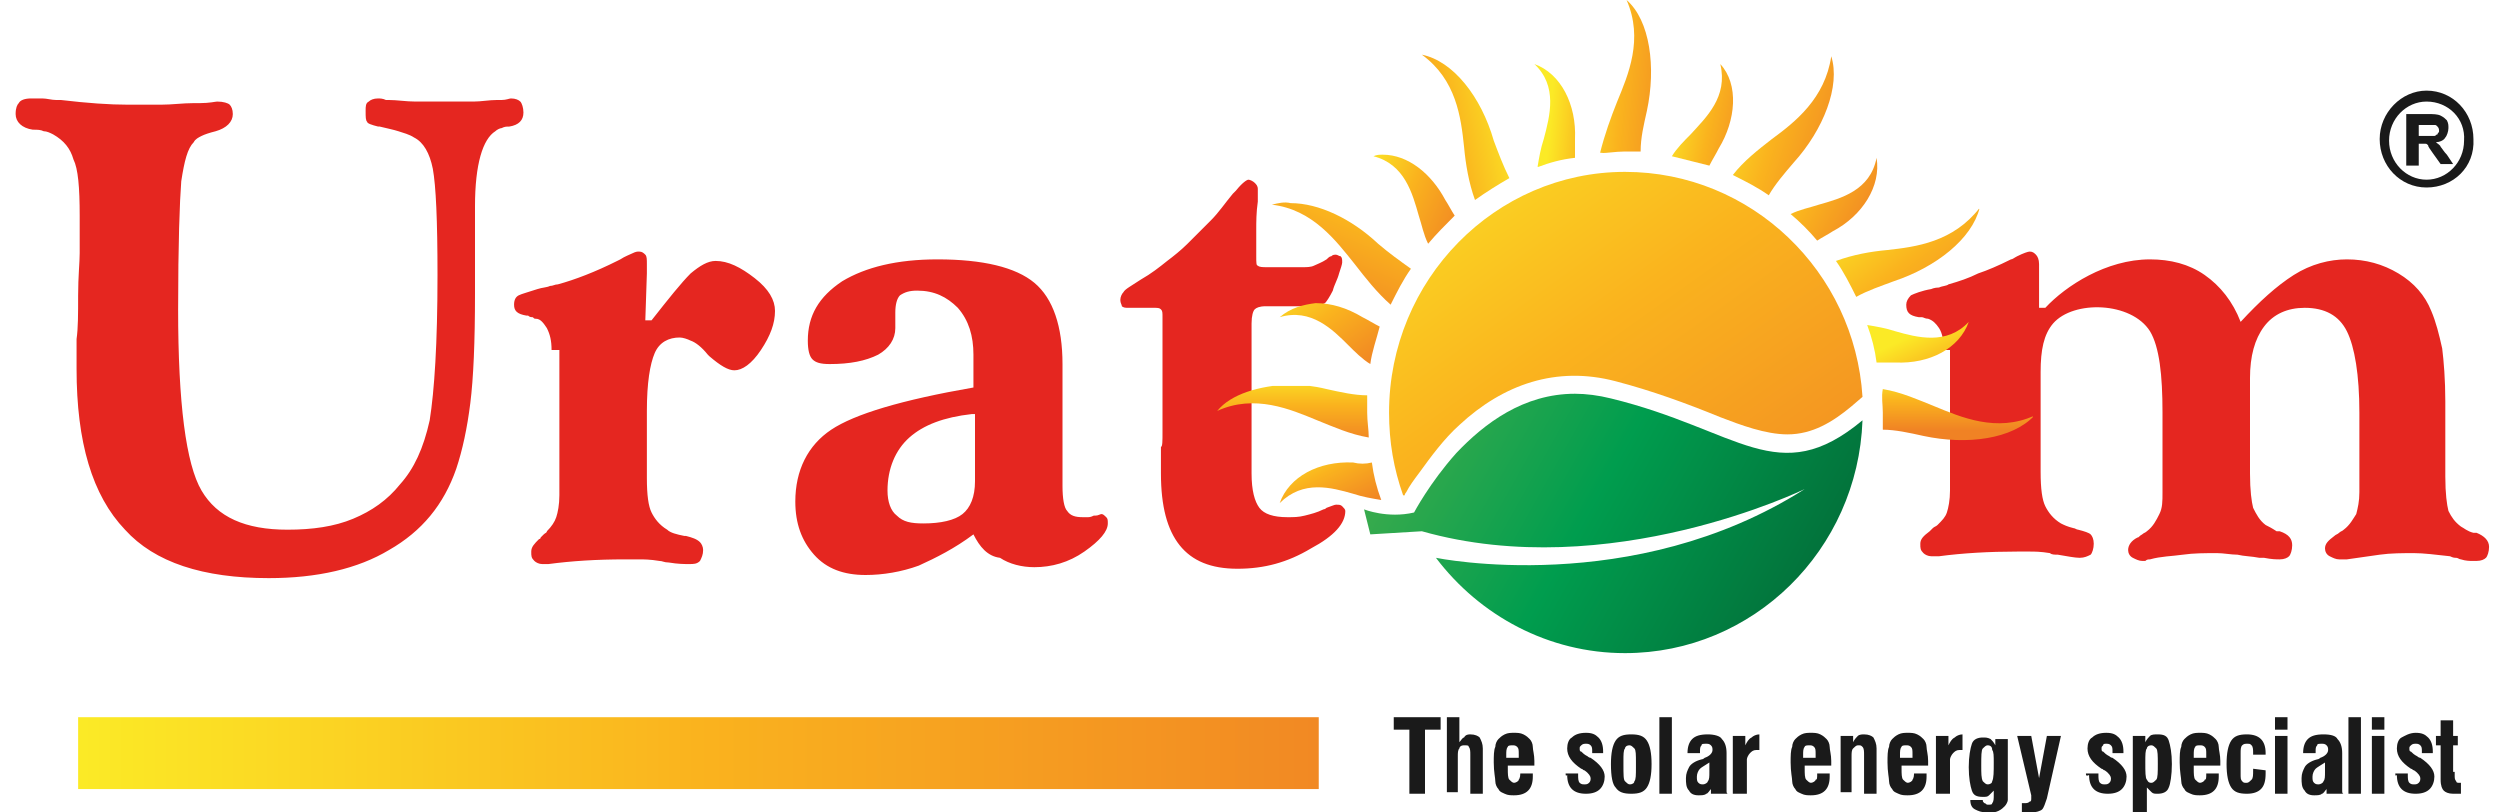<?xml version="1.0" encoding="UTF-8"?>
<!-- Generator: Adobe Illustrator 19.2.1, SVG Export Plug-In . SVG Version: 6.00 Build 0)  -->
<svg xmlns="http://www.w3.org/2000/svg" xmlns:xlink="http://www.w3.org/1999/xlink" version="1.1" id="Layer_1" x="0px" y="0px" width="160px" height="52px" viewBox="0 0 160 52" style="enable-background:new 0 0 160 52;" xml:space="preserve">
<style type="text/css">
	.st0{fill:#E52620;}
	.st1{clip-path:url(#SVGID_1_);fill:url(#SVGID_2_);}
	.st2{clip-path:url(#SVGID_3_);fill:url(#SVGID_4_);}
	.st3{clip-path:url(#SVGID_5_);fill:url(#SVGID_6_);}
	.st4{clip-path:url(#SVGID_7_);fill:url(#SVGID_8_);}
	.st5{clip-path:url(#SVGID_9_);fill:url(#SVGID_10_);}
	.st6{clip-path:url(#SVGID_11_);fill:url(#SVGID_12_);}
	.st7{clip-path:url(#SVGID_13_);fill:url(#SVGID_14_);}
	.st8{clip-path:url(#SVGID_15_);fill:url(#SVGID_16_);}
	.st9{clip-path:url(#SVGID_17_);fill:url(#SVGID_18_);}
	.st10{clip-path:url(#SVGID_19_);fill:url(#SVGID_20_);}
	.st11{fill:#1A1A1A;}
	.st12{fill-rule:evenodd;clip-rule:evenodd;fill:#1A1A1A;}
	.st13{clip-path:url(#SVGID_21_);fill:url(#SVGID_22_);}
	.st14{clip-path:url(#SVGID_23_);fill:url(#SVGID_24_);}
	.st15{clip-path:url(#SVGID_25_);fill:url(#SVGID_26_);}
	.st16{clip-path:url(#SVGID_27_);fill:url(#SVGID_28_);}
	.st17{clip-path:url(#SVGID_29_);fill:url(#SVGID_30_);}
	.st18{clip-path:url(#SVGID_31_);fill:url(#SVGID_32_);}
	.st19{clip-path:url(#SVGID_33_);fill:url(#SVGID_34_);}
</style>
<g>
	<path class="st0" d="M124.4,22.4c0-0.6-0.1-1.1-0.3-1.4c-0.2-0.3-0.4-0.5-0.7-0.6c-0.2,0-0.3-0.1-0.4-0.1c-0.1,0-0.2,0-0.2,0h0   c-0.6-0.1-0.8-0.3-0.8-0.8c0-0.2,0.1-0.4,0.3-0.6c0.2-0.1,0.7-0.3,1.3-0.4c0,0,0.2-0.1,0.5-0.1c0.2-0.1,0.5-0.1,0.6-0.2   c0.7-0.2,1.3-0.4,1.9-0.7c0.6-0.2,1.3-0.5,2.1-0.9c0.1,0,0.2-0.1,0.4-0.2c0.4-0.2,0.7-0.3,0.8-0.3c0.2,0,0.3,0.1,0.4,0.2   c0.1,0.1,0.2,0.3,0.2,0.6c0,0.1,0,0.1,0,0.2s0,0.1,0,0.1c0,0,0,0.1,0,0.1c0,0,0,0.1,0,0.2l0,2.2h0.4c1.3-1.4,3.9-3.1,6.7-3.1   c1.3,0,2.5,0.3,3.5,1c1,0.7,1.8,1.7,2.3,3c1.2-1.3,2.3-2.3,3.4-3c1.1-0.7,2.3-1,3.4-1c1.2,0,2.3,0.3,3.3,0.9c1,0.6,1.7,1.4,2.1,2.4   c0.3,0.7,0.5,1.5,0.7,2.4c0.1,0.8,0.2,2,0.2,3.4v1.6v3.2c0,1.1,0.1,1.8,0.2,2.2c0.2,0.4,0.4,0.7,0.8,1c0.2,0.1,0.4,0.3,0.8,0.4   c0,0,0.1,0,0.1,0c0,0,0.1,0,0.1,0c0.5,0.2,0.8,0.5,0.8,0.9c0,0.3-0.1,0.6-0.2,0.7c-0.1,0.1-0.3,0.2-0.6,0.2h-0.3   c-0.1,0-0.4,0-0.7-0.1c-0.1,0-0.2-0.1-0.3-0.1c-0.1,0-0.2,0-0.4-0.1c-0.9-0.1-1.7-0.2-2.3-0.2c-0.7,0-1.5,0-2.2,0.1   c-0.7,0.1-1.4,0.2-2.1,0.3c-0.1,0-0.2,0-0.3,0c-0.1,0-0.2,0-0.2,0c-0.2,0-0.4-0.1-0.6-0.2c-0.2-0.1-0.3-0.3-0.3-0.5   c0-0.3,0.2-0.5,0.6-0.8c0.1-0.1,0.2-0.1,0.3-0.2c0.1-0.1,0.2-0.1,0.3-0.2c0.4-0.3,0.6-0.7,0.8-1c0.1-0.4,0.2-0.8,0.2-1.4v-5.1   c0-2.4-0.3-4.2-0.8-5.2c-0.5-1-1.4-1.5-2.7-1.5c-1.1,0-2,0.4-2.6,1.2c-0.6,0.8-0.9,1.9-0.9,3.3v6.1c0,1.1,0.1,1.8,0.2,2.2   c0.2,0.4,0.4,0.8,0.8,1.1c0.2,0.1,0.4,0.2,0.7,0.4c0,0,0.1,0,0.1,0c0,0,0.1,0,0.1,0c0.6,0.2,0.8,0.5,0.8,0.9c0,0.3-0.1,0.6-0.2,0.7   c-0.1,0.1-0.3,0.2-0.6,0.2c-0.2,0-0.5,0-1-0.1c-0.1,0-0.2,0-0.3,0c-0.5-0.1-1-0.1-1.4-0.2c-0.4,0-0.9-0.1-1.3-0.1   c-0.8,0-1.5,0-2.2,0.1c-0.7,0.1-1.4,0.1-2.1,0.3c-0.1,0-0.2,0-0.3,0.1c-0.1,0-0.2,0-0.2,0c-0.2,0-0.4-0.1-0.6-0.2   c-0.2-0.1-0.3-0.3-0.3-0.5c0-0.3,0.2-0.6,0.6-0.8l0,0c0.1,0,0.1-0.1,0.3-0.2c0.1-0.1,0.2-0.1,0.3-0.2c0.4-0.3,0.6-0.7,0.8-1.1   c0.2-0.4,0.2-0.8,0.2-1.4v-5.1c0-2.4-0.2-4.2-0.8-5.2c-1.2-1.9-4.9-2-6.2-0.5c-0.6,0.7-0.8,1.7-0.8,3.1v6.4c0,1.1,0.1,1.8,0.3,2.2   c0.2,0.4,0.5,0.8,1,1.1c0.2,0.1,0.4,0.2,0.8,0.3c0.1,0,0.2,0.1,0.3,0.1c0.4,0.1,0.7,0.2,0.8,0.3c0.1,0.1,0.2,0.3,0.2,0.6   c0,0.3-0.1,0.6-0.2,0.7c-0.2,0.1-0.4,0.2-0.7,0.2c-0.3,0-0.8-0.1-1.4-0.2c-0.2,0-0.4,0-0.5-0.1c-0.6-0.1-1-0.1-1.3-0.1   c-0.3,0-0.6,0-0.8,0c-1.8,0-3.5,0.1-5,0.3c-0.1,0-0.1,0-0.1,0c-0.1,0-0.1,0-0.2,0c-0.1,0-0.1,0-0.2,0c-0.2,0-0.4-0.1-0.5-0.2   c-0.2-0.2-0.2-0.3-0.2-0.6c0-0.3,0.2-0.5,0.6-0.8l0,0c0,0,0.1-0.1,0.2-0.2c0.1-0.1,0.2-0.1,0.3-0.2c0.3-0.3,0.5-0.5,0.6-0.8   c0.1-0.3,0.2-0.8,0.2-1.4V22.4z M74.4,27.7v-7.4c0-0.3,0-0.4-0.1-0.5c-0.1-0.1-0.2-0.1-0.5-0.1h-1.7c-0.2,0-0.3-0.1-0.3-0.1   c0-0.1-0.1-0.2-0.1-0.4c0-0.2,0.1-0.4,0.2-0.5c0.1-0.2,0.5-0.4,1.1-0.8c0.7-0.4,1.2-0.8,1.7-1.2c0.4-0.3,0.9-0.7,1.3-1.1   c0.5-0.5,1-1,1.5-1.5c0.5-0.5,0.9-1.1,1.4-1.7c0,0,0.1-0.1,0.2-0.2c0.4-0.5,0.7-0.7,0.8-0.7c0.1,0,0.3,0.1,0.4,0.2   c0.1,0.1,0.2,0.2,0.2,0.4c0,0.1,0,0.2,0,0.3c0,0.1,0,0.2,0,0.2c0,0,0,0.1,0,0.3c-0.1,0.7-0.1,1.3-0.1,1.8v1.7c0,0.4,0,0.6,0.1,0.6   c0.1,0.1,0.3,0.1,0.6,0.1h2.3c0.2,0,0.5,0,0.7-0.1c0.2-0.1,0.5-0.2,0.8-0.4c0.1-0.1,0.2-0.2,0.3-0.2c0.1-0.1,0.2-0.1,0.3-0.1   c0.1,0,0.2,0.1,0.3,0.1c0.1,0.1,0.1,0.2,0.1,0.4c0,0.1-0.1,0.4-0.2,0.7c-0.1,0.4-0.3,0.7-0.4,1.1c-0.2,0.4-0.4,0.7-0.5,0.8   c-0.2,0.1-0.5,0.2-0.9,0.2H81c-0.4,0-0.6,0.1-0.7,0.2c-0.1,0.1-0.2,0.4-0.2,0.9v9.6c0,1.1,0.2,1.8,0.5,2.2c0.3,0.4,0.9,0.6,1.8,0.6   c0.4,0,0.7,0,1.1-0.1c0.4-0.1,0.8-0.2,1.2-0.4c0,0,0.1,0,0.2-0.1c0.3-0.1,0.5-0.2,0.6-0.2c0.2,0,0.3,0,0.4,0.1   c0.1,0.1,0.2,0.2,0.2,0.3c0,0.8-0.7,1.6-2.2,2.4c-1.5,0.9-3,1.3-4.7,1.3c-1.7,0-2.9-0.5-3.7-1.5c-0.8-1-1.2-2.5-1.2-4.6v-1.1   c0-0.2,0-0.4,0-0.6C74.4,28.6,74.4,28.2,74.4,27.7 M62.3,34.2c-1.2,0.9-2.4,1.5-3.5,2c-1.1,0.4-2.3,0.6-3.4,0.6   c-1.4,0-2.5-0.4-3.3-1.3c-0.8-0.9-1.2-2-1.2-3.4c0-2,0.8-3.6,2.3-4.6c1.5-1,4.5-1.9,9.1-2.7v-2.1c0-1.2-0.3-2.2-1-3   c-0.7-0.7-1.5-1.1-2.6-1.1c-0.5,0-0.8,0.1-1.1,0.3c-0.2,0.2-0.3,0.6-0.3,1.1c0,0.2,0,0.4,0,0.4c0,0.1,0,0.1,0,0.2v0.4   c0,0.7-0.4,1.3-1.1,1.7c-0.8,0.4-1.8,0.6-3.1,0.6c-0.6,0-0.9-0.1-1.1-0.3c-0.2-0.2-0.3-0.6-0.3-1.2c0-1.6,0.7-2.8,2.2-3.8   c1.5-0.9,3.5-1.4,6.1-1.4c2.9,0,5,0.5,6.2,1.5c1.2,1,1.8,2.8,1.8,5.2v7.8c0,0.8,0.1,1.4,0.3,1.6c0.2,0.3,0.5,0.4,1,0.4   c0.1,0,0.2,0,0.3,0c0.1,0,0.2,0,0.4-0.1c0,0,0.1,0,0.1,0c0.2,0,0.3-0.1,0.4-0.1c0.1,0,0.2,0.1,0.3,0.2c0.1,0.1,0.1,0.2,0.1,0.4   c0,0.5-0.5,1.1-1.5,1.8c-1,0.7-2.1,1-3.2,1c-0.8,0-1.6-0.2-2.2-0.6C63.2,35.6,62.7,35,62.3,34.2 M62.2,26.5c-1.8,0.2-3.1,0.7-4,1.5   c-0.9,0.8-1.4,2-1.4,3.4c0,0.7,0.2,1.3,0.6,1.6c0.4,0.4,0.9,0.5,1.7,0.5c1.1,0,2-0.2,2.5-0.6c0.5-0.4,0.8-1.1,0.8-2.1V26.5z    M35.3,22.4c0-0.6-0.1-1-0.3-1.4c-0.2-0.3-0.4-0.6-0.7-0.6c-0.1,0-0.1,0-0.2-0.1c-0.1,0-0.2,0-0.3-0.1c0,0,0,0-0.1,0   c-0.6-0.1-0.8-0.3-0.8-0.7c0-0.3,0.1-0.5,0.3-0.6c0.2-0.1,0.6-0.2,1.2-0.4c0.3-0.1,0.6-0.1,0.8-0.2c0.2,0,0.3-0.1,0.5-0.1   c1.1-0.3,2.4-0.8,3.8-1.5l0.2-0.1c0.3-0.2,0.6-0.3,0.8-0.4c0.2-0.1,0.3-0.1,0.4-0.1c0.2,0,0.3,0.1,0.4,0.2c0.1,0.1,0.1,0.3,0.1,0.6   c0,0.1,0,0.1,0,0.2c0,0.1,0,0.1,0,0.1c0,0,0,0.1,0,0.1c0,0,0,0.1,0,0.2l-0.1,3h0.4c1.1-1.4,1.9-2.4,2.5-3c0.6-0.5,1.1-0.8,1.6-0.8   c0.8,0,1.6,0.4,2.5,1.1c0.9,0.7,1.3,1.4,1.3,2.1c0,0.8-0.3,1.6-0.9,2.5c-0.6,0.9-1.2,1.3-1.7,1.3c-0.4,0-0.9-0.3-1.6-0.9   c0,0-0.1-0.1-0.1-0.1c-0.4-0.5-0.8-0.8-1.1-0.9c-0.2-0.1-0.5-0.2-0.7-0.2c-0.7,0-1.3,0.3-1.6,1c-0.3,0.7-0.5,1.9-0.5,3.7v4.3   c0,1.1,0.1,1.8,0.3,2.2c0.2,0.4,0.5,0.8,1,1.1c0.2,0.2,0.6,0.3,1.1,0.4c0,0,0,0,0.1,0c0.4,0.1,0.7,0.2,0.9,0.4   c0.1,0.1,0.2,0.3,0.2,0.5c0,0.3-0.1,0.5-0.2,0.7c-0.2,0.2-0.4,0.2-0.7,0.2c-0.3,0-0.7,0-1.3-0.1c-0.3,0-0.4-0.1-0.6-0.1   c-0.6-0.1-1-0.1-1.3-0.1c-0.3,0-0.6,0-0.9,0c-1.8,0-3.4,0.1-4.9,0.3c-0.1,0-0.1,0-0.1,0c-0.1,0-0.1,0-0.2,0c-0.1,0-0.1,0-0.1,0   c-0.2,0-0.4-0.1-0.5-0.2c-0.2-0.2-0.2-0.3-0.2-0.6c0-0.3,0.2-0.5,0.5-0.8c0,0,0.1,0,0.1-0.1c0,0,0.1-0.1,0.2-0.2   c0.1-0.1,0.2-0.1,0.2-0.2c0.3-0.3,0.5-0.6,0.6-0.9c0.1-0.3,0.2-0.8,0.2-1.4V22.4z M4.9,23.6c0-0.6,0-1.2,0-1.9C5,21,5,20.1,5,18.9   c0-1.2,0.1-2.1,0.1-2.7c0-0.6,0-1.1,0-1.6v-0.8c0-1.8-0.1-3-0.4-3.6C4.5,9.5,4.1,9,3.4,8.6C3.2,8.5,3,8.4,2.8,8.4   C2.6,8.3,2.4,8.3,2.1,8.3c0,0,0,0,0,0c-0.7-0.1-1.1-0.5-1.1-1c0-0.4,0.1-0.6,0.2-0.7C1.3,6.4,1.6,6.3,2,6.3c0.2,0,0.4,0,0.7,0   c0.3,0,0.6,0.1,0.9,0.1c0.1,0,0.2,0,0.3,0C5.6,6.6,7,6.7,8.2,6.7c0.7,0,1.4,0,2.1,0c0.7,0,1.4-0.1,2.1-0.1c0.1,0,0.2,0,0.4,0   c0.6,0,1-0.1,1.1-0.1c0.4,0,0.7,0.1,0.8,0.2c0.1,0.1,0.2,0.3,0.2,0.6c0,0.5-0.4,0.9-1.1,1.1l0,0c-0.4,0.1-0.7,0.2-0.9,0.3   c-0.2,0.1-0.4,0.2-0.5,0.4c-0.4,0.4-0.6,1.2-0.8,2.5c-0.1,1.3-0.2,4-0.2,8.2c0,6,0.5,9.9,1.5,11.6c1,1.7,2.8,2.5,5.5,2.5   c1.6,0,3-0.2,4.2-0.7c1.2-0.5,2.2-1.2,3-2.2c0.9-1,1.5-2.3,1.9-4.1C27.8,25,28,22,28,17.6c0-3.5-0.1-5.7-0.3-6.8   c-0.2-1-0.6-1.7-1.2-2c-0.3-0.2-0.7-0.3-1-0.4c-0.3-0.1-0.8-0.2-1.2-0.3c-0.1,0-0.1,0-0.1,0c0,0,0,0,0,0c-0.4-0.1-0.7-0.2-0.7-0.3   c-0.1-0.1-0.1-0.3-0.1-0.7c0-0.3,0-0.5,0.2-0.6c0.1-0.1,0.3-0.2,0.6-0.2c0.1,0,0.3,0,0.5,0.1c0.1,0,0.2,0,0.2,0   c0.5,0,1.1,0.1,1.7,0.1c0.7,0,1.3,0,2.1,0c0.5,0,1.1,0,1.6,0c0.5,0,1-0.1,1.5-0.1c0.1,0,0.2,0,0.3,0c0.3,0,0.5-0.1,0.6-0.1   c0.3,0,0.5,0.1,0.6,0.2c0.1,0.1,0.2,0.4,0.2,0.7c0,0.5-0.3,0.8-0.9,0.9l0,0c-0.2,0-0.3,0-0.5,0.1c-0.1,0-0.3,0.1-0.4,0.2   c-0.8,0.5-1.3,2.1-1.3,4.8v0.1V14v2.6v2.2c0,3.1-0.1,5.4-0.3,7c-0.2,1.6-0.5,3-0.9,4.2c-0.8,2.3-2.2,4-4.3,5.2   c-2,1.2-4.6,1.8-7.7,1.8c-4.2,0-7.3-1-9.2-3.1C5.9,31.7,4.9,28.3,4.9,23.6"></path>
	<g>
		<defs>
			<path id="SVGID_52_" d="M88.9,26.4c0,1.9,0.3,3.6,0.9,5.3c0,0,0.1,0,0.1,0c0-0.1,0.1-0.2,0.1-0.2c0.2-0.4,0.5-0.8,0.8-1.2     c0.8-1.1,1.6-2.2,2.6-3.1c2.8-2.6,6.2-3.8,10-2.8c2.3,0.6,4.5,1.4,6.7,2.3c1.3,0.5,2.9,1.1,4.3,1.1c1.6,0,2.9-0.8,4.1-1.8     l0.7-0.6c-0.5-8-7.1-14.4-15.2-14.4C95.7,11,88.9,17.9,88.9,26.4"></path>
		</defs>
		<clipPath id="SVGID_1_">
			<use xlink:href="#SVGID_52_" style="overflow:visible;"></use>
		</clipPath>
		
			<linearGradient id="SVGID_2_" gradientUnits="userSpaceOnUse" x1="-964.77" y1="4016.602" x2="-963.73" y2="4016.602" gradientTransform="matrix(-24.837 -34.674 -34.674 24.837 115426.633 -133172.641)">
			<stop offset="0" style="stop-color:#F08224"></stop>
			<stop offset="0.54" style="stop-color:#FAB31E"></stop>
			<stop offset="1" style="stop-color:#FBEA26"></stop>
		</linearGradient>
		<polygon class="st1" points="99.1,46.1 79.1,18.1 108.9,-3.3 129,24.7   "></polygon>
	</g>
	<g>
		<defs>
			<path id="SVGID_55_" d="M98.8,8.9c-0.2,0.6-0.3,1.2-0.4,1.8c0.8-0.3,1.5-0.5,2.4-0.6c0-0.4,0-0.8,0-1.2c0.1-2.2-0.9-4.2-2.6-4.8     C99.7,5.5,99.2,7.4,98.8,8.9"></path>
		</defs>
		<clipPath id="SVGID_3_">
			<use xlink:href="#SVGID_55_" style="overflow:visible;"></use>
		</clipPath>
		
			<linearGradient id="SVGID_4_" gradientUnits="userSpaceOnUse" x1="-1107.596" y1="4728.896" x2="-1106.556" y2="4728.896" gradientTransform="matrix(-5.075 -0.448 -0.448 5.075 -3398.206 -24486.869)">
			<stop offset="0" style="stop-color:#F08224"></stop>
			<stop offset="0.54" style="stop-color:#FAB31E"></stop>
			<stop offset="1" style="stop-color:#FBEA26"></stop>
		</linearGradient>
		<polygon class="st2" points="100.8,10.9 97.6,10.6 98.2,3.8 101.4,4.1   "></polygon>
	</g>
	<g>
		<defs>
			<path id="SVGID_58_" d="M108.2,8.6c-0.4,0.4-0.9,0.9-1.2,1.4c0.8,0.2,1.6,0.4,2.4,0.6c0.2-0.4,0.4-0.7,0.6-1.1     c1.1-1.8,1.3-4.1,0.1-5.4C110.6,6.2,109.2,7.5,108.2,8.6"></path>
		</defs>
		<clipPath id="SVGID_5_">
			<use xlink:href="#SVGID_58_" style="overflow:visible;"></use>
		</clipPath>
		
			<linearGradient id="SVGID_6_" gradientUnits="userSpaceOnUse" x1="-1125.621" y1="4556.197" x2="-1124.581" y2="4556.197" gradientTransform="matrix(-6.242 -1.239 -1.239 6.242 -1268.338 -29824.982)">
			<stop offset="0" style="stop-color:#F08224"></stop>
			<stop offset="0.54" style="stop-color:#FAB31E"></stop>
			<stop offset="1" style="stop-color:#FBEA26"></stop>
		</linearGradient>
		<polygon class="st3" points="111,11.4 105.7,10.4 107.1,3.3 112.4,4.4   "></polygon>
	</g>
	<g>
		<defs>
			<path id="SVGID_61_" d="M103.5,6.5c-0.4,1-0.8,2.1-1.1,3.3c0.5,0,1-0.1,1.5-0.1c0.4,0,0.7,0,1.1,0c0-0.9,0.2-1.7,0.4-2.6     c0.6-2.8,0.2-5.8-1.3-7.1C105.2,2.5,104.2,4.8,103.5,6.5"></path>
		</defs>
		<clipPath id="SVGID_7_">
			<use xlink:href="#SVGID_61_" style="overflow:visible;"></use>
		</clipPath>
		
			<linearGradient id="SVGID_8_" gradientUnits="userSpaceOnUse" x1="-1033.992" y1="4493.148" x2="-1032.952" y2="4493.148" gradientTransform="matrix(-7.41 -0.631 -0.631 7.41 -4718.36 -33944.105)">
			<stop offset="0" style="stop-color:#F08224"></stop>
			<stop offset="0.54" style="stop-color:#FAB31E"></stop>
			<stop offset="1" style="stop-color:#FBEA26"></stop>
		</linearGradient>
		<polygon class="st4" points="106,10.1 101.6,9.7 102.4,-0.3 106.9,0.1   "></polygon>
	</g>
	<g>
		<defs>
			<path id="SVGID_64_" d="M120.5,26.4c0,0.4,0,0.7,0,1.1c0.8,0,1.7,0.2,2.6,0.4c2.8,0.6,5.7,0.2,7.1-1.3c-2.4,1.1-4.7,0.1-6.4-0.6     c-1-0.4-2.1-0.9-3.3-1.1C120.4,25.4,120.5,25.9,120.5,26.4"></path>
		</defs>
		<clipPath id="SVGID_9_">
			<use xlink:href="#SVGID_64_" style="overflow:visible;"></use>
		</clipPath>
		
			<linearGradient id="SVGID_10_" gradientUnits="userSpaceOnUse" x1="-2029.525" y1="3736.262" x2="-2028.486" y2="3736.262" gradientTransform="matrix(0 -3.397 -3.397 0 12819.209 -6866.803)">
			<stop offset="0" style="stop-color:#F08224"></stop>
			<stop offset="0.54" style="stop-color:#FAB31E"></stop>
			<stop offset="1" style="stop-color:#FBEA26"></stop>
		</linearGradient>
		<rect x="120.4" y="24.9" class="st5" width="9.7" height="3.7"></rect>
	</g>
	<g>
		<defs>
			<path id="SVGID_67_" d="M121.3,21.2c-0.6-0.2-1.2-0.3-1.8-0.4c0.3,0.8,0.5,1.6,0.6,2.4c0.4,0,0.8,0,1.2,0     c2.2,0.1,4.1-0.9,4.7-2.6C124.6,22.1,122.7,21.6,121.3,21.2"></path>
		</defs>
		<clipPath id="SVGID_11_">
			<use xlink:href="#SVGID_67_" style="overflow:visible;"></use>
		</clipPath>
		
			<linearGradient id="SVGID_12_" gradientUnits="userSpaceOnUse" x1="-1587.644" y1="4154.711" x2="-1586.604" y2="4154.711" gradientTransform="matrix(-2.385 -4.925 -4.925 2.385 16799.383 -17701.078)">
			<stop offset="0" style="stop-color:#F08224"></stop>
			<stop offset="0.54" style="stop-color:#FAB31E"></stop>
			<stop offset="1" style="stop-color:#FBEA26"></stop>
		</linearGradient>
		<polygon class="st6" points="120.8,25.8 118.4,21.1 124.8,18 127.1,22.8   "></polygon>
	</g>
	<g>
		<defs>
			<path id="SVGID_70_" d="M120.8,16c-1.1,0.1-2.2,0.3-3.3,0.7c0.5,0.7,0.9,1.5,1.3,2.3c0.7-0.4,1.6-0.7,2.4-1     c2.7-0.9,5-2.7,5.5-4.7C125,15.5,122.6,15.8,120.8,16"></path>
		</defs>
		<clipPath id="SVGID_13_">
			<use xlink:href="#SVGID_70_" style="overflow:visible;"></use>
		</clipPath>
		
			<linearGradient id="SVGID_14_" gradientUnits="userSpaceOnUse" x1="-1204.213" y1="4135.599" x2="-1203.173" y2="4135.599" gradientTransform="matrix(-6.756 -8.766 -8.766 6.756 28244.394 -38475.848)">
			<stop offset="0" style="stop-color:#F08224"></stop>
			<stop offset="0.54" style="stop-color:#FAB31E"></stop>
			<stop offset="1" style="stop-color:#FBEA26"></stop>
		</linearGradient>
		<polygon class="st7" points="120.8,23.5 114.7,15.4 123.2,8.9 129.4,16.9   "></polygon>
	</g>
	<g>
		<defs>
			<path id="SVGID_73_" d="M116.4,13.1c-0.6,0.2-1.2,0.3-1.8,0.6c0.6,0.5,1.2,1.1,1.7,1.7c0.3-0.2,0.7-0.4,1-0.6     c1.9-1,3.1-2.9,2.8-4.7C119.7,12.2,117.8,12.7,116.4,13.1"></path>
		</defs>
		<clipPath id="SVGID_15_">
			<use xlink:href="#SVGID_73_" style="overflow:visible;"></use>
		</clipPath>
		
			<linearGradient id="SVGID_16_" gradientUnits="userSpaceOnUse" x1="-1195.134" y1="4346.179" x2="-1194.094" y2="4346.179" gradientTransform="matrix(-7.223 -3.974 -3.974 7.223 8760.382 -36129.527)">
			<stop offset="0" style="stop-color:#F08224"></stop>
			<stop offset="0.54" style="stop-color:#FAB31E"></stop>
			<stop offset="1" style="stop-color:#FBEA26"></stop>
		</linearGradient>
		<polygon class="st8" points="119.2,17.9 112.4,14.2 116,7.7 122.8,11.4   "></polygon>
	</g>
	<g>
		<defs>
			<path id="SVGID_76_" d="M113.4,8.9c-0.9,0.7-1.8,1.4-2.5,2.3c0.8,0.4,1.6,0.8,2.3,1.3c0.4-0.7,1-1.4,1.6-2.1     c1.9-2.1,3-4.9,2.4-6.8C116.8,6.3,114.9,7.8,113.4,8.9"></path>
		</defs>
		<clipPath id="SVGID_17_">
			<use xlink:href="#SVGID_76_" style="overflow:visible;"></use>
		</clipPath>
		
			<linearGradient id="SVGID_18_" gradientUnits="userSpaceOnUse" x1="-1082.175" y1="4351.076" x2="-1081.135" y2="4351.076" gradientTransform="matrix(-9.024 -2.712 -2.712 9.024 2152.7 -42187.41)">
			<stop offset="0" style="stop-color:#F08224"></stop>
			<stop offset="0.54" style="stop-color:#FAB31E"></stop>
			<stop offset="1" style="stop-color:#FBEA26"></stop>
		</linearGradient>
		<polygon class="st9" points="117.1,14.4 108.4,11.8 111.4,1.7 120.2,4.3   "></polygon>
	</g>
	<g>
		<defs>
			<path id="SVGID_79_" d="M93,36.8c0,0,0.1,0.1,0.1,0.1h0L93,36.8z M93.2,29c-1.7,1.9-2.7,3.8-2.7,3.8c-1.7,0.4-3.2-0.2-3.2-0.2     l0.4,1.6L91,34c12,3.4,24.5-2.7,24.5-2.7c-11,7-23.6,4.4-23.6,4.4l0,0c2.8,3.7,7.2,6.1,12.1,6.1c8.2,0,14.9-6.6,15.2-14.9     c0,0,0,0,0,0l0,0c-5.4,4.5-7.9,0.6-16.1-1.4c-0.8-0.2-1.6-0.3-2.3-0.3C97.5,25.2,95,27.1,93.2,29"></path>
		</defs>
		<clipPath id="SVGID_19_">
			<use xlink:href="#SVGID_79_" style="overflow:visible;"></use>
		</clipPath>
		
			<linearGradient id="SVGID_20_" gradientUnits="userSpaceOnUse" x1="-954.853" y1="4065.341" x2="-953.813" y2="4065.341" gradientTransform="matrix(-30.297 -17.081 -17.081 30.297 40629.598 -139434.031)">
			<stop offset="0" style="stop-color:#036033"></stop>
			<stop offset="0.57" style="stop-color:#009D4E"></stop>
			<stop offset="1" style="stop-color:#46AE4D"></stop>
		</linearGradient>
		<polygon class="st10" points="111.5,55.5 80.2,37.8 95,11.6 126.3,29.2   "></polygon>
	</g>
	<path class="st11" d="M157.1,49.4v0.2c0,0.2,0,0.3,0.1,0.4c0,0.1,0.1,0.1,0.2,0.1c0,0,0,0,0.1,0c0,0,0,0,0,0v0.7   c-0.1,0-0.2,0-0.3,0c-0.1,0-0.1,0-0.2,0c-0.3,0-0.5-0.1-0.6-0.2c-0.1-0.1-0.2-0.3-0.2-0.7v-2.2h-0.3v-0.6h0.3v-1h0.8v1h0.3v0.6   h-0.3V49.4z M153.3,49.5h0.8v0.1c0,0.2,0,0.4,0.1,0.5c0.1,0.1,0.2,0.1,0.3,0.1c0.1,0,0.2,0,0.3-0.1c0.1-0.1,0.1-0.2,0.1-0.3   c0-0.1-0.1-0.3-0.4-0.5c-0.1,0-0.1-0.1-0.2-0.1l0,0c-0.6-0.4-0.9-0.8-0.9-1.3c0-0.3,0.1-0.6,0.3-0.7s0.5-0.3,0.9-0.3   c0.4,0,0.6,0.1,0.8,0.3c0.2,0.2,0.3,0.5,0.3,0.9v0.1h-0.7v-0.1c0-0.2,0-0.3-0.1-0.4c-0.1-0.1-0.2-0.1-0.3-0.1c-0.1,0-0.2,0-0.3,0.1   c-0.1,0.1-0.1,0.1-0.1,0.2c0,0.1,0,0.2,0.1,0.2c0.1,0.1,0.2,0.2,0.4,0.3c0,0,0.1,0.1,0.2,0.1c0.6,0.4,0.9,0.8,0.9,1.2   c0,0.3-0.1,0.6-0.3,0.8c-0.2,0.2-0.5,0.3-0.9,0.3c-0.4,0-0.7-0.1-0.9-0.3c-0.2-0.2-0.3-0.5-0.3-0.9   C153.3,49.7,153.3,49.6,153.3,49.5C153.3,49.6,153.3,49.6,153.3,49.5 M151.8,47.1h0.8v3.7h-0.8V47.1z M151.8,45.9h0.8v0.8h-0.8   V45.9z M150.3,45.9h0.8v4.9h-0.8V45.9z M148.9,50.8c0,0,0-0.1,0-0.1c0-0.1,0-0.1,0-0.2c-0.1,0.1-0.2,0.3-0.3,0.3   c-0.1,0.1-0.3,0.1-0.5,0.1c-0.3,0-0.5-0.1-0.6-0.3c-0.2-0.2-0.2-0.5-0.2-0.8c0-0.3,0.1-0.5,0.2-0.7c0.1-0.2,0.4-0.4,0.8-0.5   c0,0,0.1,0,0.2-0.1c0.3-0.1,0.5-0.3,0.5-0.5c0-0.1,0-0.2-0.1-0.3c-0.1-0.1-0.2-0.1-0.3-0.1c-0.2,0-0.3,0-0.3,0.1   c-0.1,0.1-0.1,0.2-0.1,0.4v0.1h-0.8c0-0.4,0.1-0.7,0.3-0.9c0.2-0.2,0.5-0.3,1-0.3s0.8,0.1,0.9,0.3c0.2,0.2,0.3,0.5,0.3,0.9v2.1   c0,0.1,0,0.2,0,0.3c0,0.1,0,0.2,0.1,0.2H148.9z M148.8,48.8c-0.3,0.2-0.5,0.3-0.6,0.4c-0.1,0.1-0.2,0.3-0.2,0.5   c0,0.2,0,0.3,0.1,0.4c0.1,0.1,0.2,0.1,0.3,0.1c0.1,0,0.3-0.1,0.3-0.2c0.1-0.1,0.1-0.3,0.1-0.6V48.8z M145.6,47.1h0.8v3.7h-0.8V47.1   z M145.6,45.9h0.8v0.8h-0.8V45.9z M145,49.3C145,49.3,145,49.4,145,49.3c0,0.1,0,0.2,0,0.2c0,0.5-0.1,0.8-0.3,1   c-0.2,0.2-0.5,0.3-0.9,0.3c-0.5,0-0.8-0.1-1-0.4c-0.2-0.3-0.3-0.8-0.3-1.5c0-0.7,0.1-1.2,0.3-1.5c0.2-0.3,0.5-0.4,1-0.4   c0.4,0,0.7,0.1,0.9,0.3c0.2,0.2,0.3,0.5,0.3,0.9v0.1h-0.8v-0.1c0-0.2,0-0.4-0.1-0.5c-0.1-0.1-0.1-0.1-0.3-0.1c-0.1,0-0.2,0-0.3,0.1   c-0.1,0.1-0.1,0.3-0.1,0.5v1.3c0,0.3,0,0.4,0.1,0.5c0.1,0.1,0.1,0.1,0.3,0.1c0.1,0,0.2-0.1,0.3-0.2c0.1-0.1,0.1-0.3,0.1-0.6v-0.1   L145,49.3z M141.2,49.5h0.8c0,0,0,0,0,0.1c0,0,0,0.1,0,0.1c0,0.4-0.1,0.7-0.3,0.9c-0.2,0.2-0.5,0.3-0.9,0.3c-0.2,0-0.4,0-0.6-0.1   c-0.2-0.1-0.3-0.1-0.4-0.3c-0.1-0.1-0.2-0.3-0.2-0.5c0-0.2-0.1-0.6-0.1-1.2c0-0.4,0-0.8,0.1-1c0-0.2,0.1-0.4,0.2-0.5   c0.1-0.1,0.2-0.2,0.4-0.3c0.2-0.1,0.4-0.1,0.6-0.1c0.2,0,0.4,0,0.6,0.1c0.2,0.1,0.3,0.2,0.4,0.3c0.1,0.1,0.2,0.3,0.2,0.5   c0,0.2,0.1,0.5,0.1,0.9V49h-1.7c0,0,0,0.1,0,0.1c0,0,0,0.1,0,0.1c0,0.3,0,0.6,0.1,0.7c0.1,0.1,0.2,0.2,0.3,0.2   c0.1,0,0.3-0.1,0.3-0.2C141.2,49.9,141.2,49.8,141.2,49.5 M140.4,48.5h0.8v-0.2c0-0.3,0-0.4-0.1-0.5c-0.1-0.1-0.2-0.1-0.3-0.1   c-0.1,0-0.3,0-0.3,0.1c-0.1,0.1-0.1,0.3-0.1,0.5c0,0,0,0,0,0.1C140.4,48.4,140.4,48.4,140.4,48.5 M136.5,52v-4.9h0.8v0.4   c0.1-0.2,0.2-0.3,0.3-0.4c0.1-0.1,0.3-0.1,0.5-0.1c0.4,0,0.6,0.1,0.7,0.4c0.1,0.3,0.2,0.8,0.2,1.5c0,0.7-0.1,1.3-0.2,1.5   c-0.1,0.3-0.4,0.4-0.7,0.4c-0.2,0-0.3,0-0.4-0.1c-0.1-0.1-0.2-0.2-0.3-0.3V52H136.5z M137.3,48.8c0,0.6,0,1,0.1,1.1   c0.1,0.2,0.2,0.2,0.3,0.2c0.1,0,0.2-0.1,0.3-0.2c0.1-0.1,0.1-0.5,0.1-1c0-0.5,0-0.9-0.1-1c-0.1-0.1-0.2-0.2-0.3-0.2   c-0.2,0-0.3,0.1-0.3,0.2C137.3,48,137.3,48.3,137.3,48.8 M133.5,49.5h0.8v0.1c0,0.2,0,0.4,0.1,0.5c0.1,0.1,0.2,0.1,0.3,0.1   c0.1,0,0.2,0,0.3-0.1c0.1-0.1,0.1-0.2,0.1-0.3c0-0.1-0.1-0.3-0.4-0.5c-0.1,0-0.1-0.1-0.2-0.1l0,0c-0.6-0.4-0.9-0.8-0.9-1.3   c0-0.3,0.1-0.6,0.3-0.7c0.2-0.2,0.5-0.3,0.9-0.3c0.4,0,0.6,0.1,0.8,0.3c0.2,0.2,0.3,0.5,0.3,0.9v0.1h-0.7v-0.1c0-0.2,0-0.3-0.1-0.4   c-0.1-0.1-0.2-0.1-0.3-0.1c-0.1,0-0.2,0-0.2,0.1c-0.1,0.1-0.1,0.1-0.1,0.2c0,0.1,0,0.2,0.1,0.2c0.1,0.1,0.2,0.2,0.4,0.3   c0,0,0.1,0.1,0.2,0.1c0.6,0.4,0.9,0.8,0.9,1.2c0,0.3-0.1,0.6-0.3,0.8c-0.2,0.2-0.5,0.3-0.9,0.3c-0.4,0-0.7-0.1-0.9-0.3   c-0.2-0.2-0.3-0.5-0.3-0.9C133.5,49.7,133.5,49.6,133.5,49.5C133.5,49.6,133.5,49.6,133.5,49.5 M129.4,52v-0.6c0,0,0,0,0.1,0   c0,0,0,0,0.1,0c0.1,0,0.2,0,0.3-0.1c0.1,0,0.1-0.1,0.1-0.2c0,0,0-0.1,0-0.1c0,0,0-0.1,0-0.1l-0.9-3.8h0.9l0.5,2.7l0.5-2.7h0.9   l-0.9,4c-0.1,0.3-0.2,0.6-0.3,0.7c-0.1,0.1-0.4,0.2-0.7,0.2c0,0-0.1,0-0.1,0C129.5,52,129.5,52,129.4,52 M127.2,47.7   c-0.1,0-0.2,0.1-0.3,0.2c-0.1,0.1-0.1,0.5-0.1,1.1c0,0.5,0,0.8,0.1,1c0.1,0.1,0.2,0.2,0.3,0.2c0.2,0,0.3-0.1,0.3-0.2   c0.1-0.2,0.1-0.6,0.1-1.2c0-0.4,0-0.7-0.1-0.8C127.5,47.8,127.4,47.7,127.2,47.7 M128.5,50.5c0,0.3,0,0.6,0,0.7   c0,0.1-0.1,0.3-0.2,0.4c-0.1,0.1-0.2,0.2-0.4,0.3c-0.2,0.1-0.4,0.1-0.7,0.1c-0.4,0-0.6-0.1-0.8-0.2c-0.2-0.1-0.3-0.3-0.3-0.6h0.8   c0,0.1,0,0.1,0.1,0.2c0.1,0,0.1,0.1,0.2,0.1c0.2,0,0.3,0,0.3-0.1c0.1-0.1,0.1-0.3,0.1-0.5v-0.3c-0.1,0.1-0.2,0.2-0.3,0.3   c-0.1,0.1-0.2,0.1-0.4,0.1c-0.4,0-0.6-0.1-0.7-0.4c-0.1-0.3-0.2-0.8-0.2-1.5c0-0.7,0.1-1.2,0.2-1.5c0.1-0.3,0.4-0.4,0.7-0.4   c0.2,0,0.3,0,0.5,0.1c0.1,0.1,0.2,0.2,0.3,0.4v-0.4h0.8V50.5z M123.9,50.8v-3.7h0.8v0.6c0.1-0.2,0.2-0.4,0.4-0.5   c0.1-0.1,0.3-0.2,0.5-0.2v1c0,0-0.1,0-0.1,0c0,0-0.1,0-0.1,0c-0.2,0-0.3,0.1-0.4,0.2c-0.1,0.1-0.2,0.3-0.2,0.4v2.2H123.9z    M122.5,49.5h0.8c0,0,0,0,0,0.1c0,0,0,0.1,0,0.1c0,0.4-0.1,0.7-0.3,0.9c-0.2,0.2-0.5,0.3-0.9,0.3c-0.2,0-0.4,0-0.6-0.1   c-0.2-0.1-0.3-0.1-0.4-0.3c-0.1-0.1-0.2-0.3-0.2-0.5c0-0.2-0.1-0.6-0.1-1.2c0-0.4,0-0.8,0.1-1c0-0.2,0.1-0.4,0.2-0.5   c0.1-0.1,0.2-0.2,0.4-0.3c0.2-0.1,0.4-0.1,0.6-0.1c0.2,0,0.4,0,0.6,0.1c0.2,0.1,0.3,0.2,0.4,0.3c0.1,0.1,0.2,0.3,0.2,0.5   c0,0.2,0.1,0.5,0.1,0.9V49h-1.7c0,0,0,0.1,0,0.1c0,0,0,0.1,0,0.1c0,0.3,0,0.6,0.1,0.7c0.1,0.1,0.2,0.2,0.3,0.2   c0.1,0,0.3-0.1,0.3-0.2C122.4,49.9,122.5,49.8,122.5,49.5 M121.6,48.5h0.8v-0.2c0-0.3,0-0.4-0.1-0.5c-0.1-0.1-0.2-0.1-0.3-0.1   c-0.1,0-0.3,0-0.3,0.1c-0.1,0.1-0.1,0.3-0.1,0.5c0,0,0,0,0,0.1C121.6,48.4,121.6,48.4,121.6,48.5 M117.8,50.8v-3.7h0.8v0.4   c0.1-0.2,0.2-0.3,0.3-0.4c0.1-0.1,0.3-0.1,0.4-0.1c0.3,0,0.5,0.1,0.6,0.2c0.1,0.2,0.2,0.4,0.2,0.7v2.9h-0.8v-2.5   c0-0.2,0-0.4-0.1-0.5c-0.1-0.1-0.1-0.1-0.3-0.1c-0.1,0-0.2,0.1-0.3,0.2c-0.1,0.1-0.1,0.3-0.1,0.5v2.3H117.8z M116.3,49.5h0.8   c0,0,0,0,0,0.1c0,0,0,0.1,0,0.1c0,0.4-0.1,0.7-0.3,0.9c-0.2,0.2-0.5,0.3-0.9,0.3c-0.2,0-0.4,0-0.6-0.1c-0.2-0.1-0.3-0.1-0.4-0.3   c-0.1-0.1-0.2-0.3-0.2-0.5c0-0.2-0.1-0.6-0.1-1.2c0-0.4,0-0.8,0.1-1c0-0.2,0.1-0.4,0.2-0.5c0.1-0.1,0.2-0.2,0.4-0.3   s0.4-0.1,0.6-0.1c0.2,0,0.4,0,0.6,0.1c0.2,0.1,0.3,0.2,0.4,0.3c0.1,0.1,0.2,0.3,0.2,0.5c0,0.2,0.1,0.5,0.1,0.9V49h-1.7   c0,0,0,0.1,0,0.1c0,0,0,0.1,0,0.1c0,0.3,0,0.6,0.1,0.7c0.1,0.1,0.2,0.2,0.3,0.2c0.1,0,0.3-0.1,0.3-0.2   C116.3,49.9,116.3,49.8,116.3,49.5 M115.4,48.5h0.8v-0.2c0-0.3,0-0.4-0.1-0.5c-0.1-0.1-0.2-0.1-0.3-0.1c-0.1,0-0.3,0-0.3,0.1   c-0.1,0.1-0.1,0.3-0.1,0.5c0,0,0,0,0,0.1C115.4,48.4,115.4,48.4,115.4,48.5 M110.9,50.8v-3.7h0.8v0.6c0.1-0.2,0.2-0.4,0.4-0.5   c0.1-0.1,0.3-0.2,0.5-0.2v1c0,0-0.1,0-0.1,0c0,0-0.1,0-0.1,0c-0.2,0-0.3,0.1-0.4,0.2c-0.1,0.1-0.2,0.3-0.2,0.4v2.2H110.9z    M109.5,50.8c0,0,0-0.1,0-0.1c0-0.1,0-0.1,0-0.2c-0.1,0.1-0.2,0.3-0.3,0.3c-0.1,0.1-0.3,0.1-0.5,0.1c-0.3,0-0.5-0.1-0.6-0.3   c-0.2-0.2-0.2-0.5-0.2-0.8c0-0.3,0.1-0.5,0.2-0.7c0.1-0.2,0.4-0.4,0.8-0.5c0,0,0.1,0,0.2-0.1c0.3-0.1,0.5-0.3,0.5-0.5   c0-0.1,0-0.2-0.1-0.3c-0.1-0.1-0.2-0.1-0.3-0.1c-0.2,0-0.3,0-0.3,0.1c-0.1,0.1-0.1,0.2-0.1,0.4v0.1h-0.8c0-0.4,0.1-0.7,0.3-0.9   c0.2-0.2,0.5-0.3,1-0.3c0.4,0,0.8,0.1,0.9,0.3c0.2,0.2,0.3,0.5,0.3,0.9v2.1c0,0.1,0,0.2,0,0.3c0,0.1,0,0.2,0.1,0.2H109.5z    M109.4,48.8c-0.3,0.2-0.5,0.3-0.6,0.4c-0.1,0.1-0.2,0.3-0.2,0.5c0,0.2,0,0.3,0.1,0.4c0.1,0.1,0.2,0.1,0.3,0.1   c0.1,0,0.3-0.1,0.3-0.2c0.1-0.1,0.1-0.3,0.1-0.6V48.8z M106.2,45.9h0.8v4.9h-0.8V45.9z M103.1,48.9c0-0.7,0.1-1.2,0.3-1.5   c0.2-0.3,0.5-0.4,1-0.4c0.5,0,0.8,0.1,1,0.4c0.2,0.3,0.3,0.8,0.3,1.5c0,0.7-0.1,1.2-0.3,1.5c-0.2,0.3-0.5,0.4-1,0.4   c-0.5,0-0.8-0.1-1-0.4C103.2,50.2,103.1,49.7,103.1,48.9 M103.9,48.9L103.9,48.9c0,0.7,0,1,0.1,1.1c0.1,0.1,0.2,0.2,0.3,0.2   c0.2,0,0.3-0.1,0.3-0.2c0.1-0.1,0.1-0.4,0.1-0.9v-0.1v-0.2c0-0.5,0-0.8-0.1-0.9c-0.1-0.1-0.2-0.2-0.3-0.2c-0.2,0-0.3,0.1-0.3,0.2   c-0.1,0.1-0.1,0.4-0.1,0.8V48.9z M100.2,49.5h0.8v0.1c0,0.2,0,0.4,0.1,0.5c0.1,0.1,0.2,0.1,0.3,0.1c0.1,0,0.2,0,0.3-0.1   c0.1-0.1,0.1-0.2,0.1-0.3c0-0.1-0.1-0.3-0.4-0.5c-0.1,0-0.1-0.1-0.2-0.1l0,0c-0.6-0.4-0.9-0.8-0.9-1.3c0-0.3,0.1-0.6,0.3-0.7   c0.2-0.2,0.5-0.3,0.9-0.3c0.4,0,0.6,0.1,0.8,0.3c0.2,0.2,0.3,0.5,0.3,0.9v0.1h-0.7v-0.1c0-0.2,0-0.3-0.1-0.4   c-0.1-0.1-0.2-0.1-0.3-0.1c-0.1,0-0.2,0-0.3,0.1c-0.1,0.1-0.1,0.1-0.1,0.2c0,0.1,0,0.2,0.1,0.2c0.1,0.1,0.2,0.2,0.4,0.3   c0,0,0.1,0.1,0.2,0.1c0.6,0.4,0.9,0.8,0.9,1.2c0,0.3-0.1,0.6-0.3,0.8c-0.2,0.2-0.5,0.3-0.9,0.3c-0.4,0-0.7-0.1-0.9-0.3   c-0.2-0.2-0.3-0.5-0.3-0.9C100.2,49.7,100.2,49.6,100.2,49.5C100.2,49.6,100.2,49.6,100.2,49.5 M97.3,49.5h0.8c0,0,0,0,0,0.1   c0,0,0,0.1,0,0.1c0,0.4-0.1,0.7-0.3,0.9c-0.2,0.2-0.5,0.3-0.9,0.3c-0.2,0-0.4,0-0.6-0.1c-0.2-0.1-0.3-0.1-0.4-0.3   c-0.1-0.1-0.2-0.3-0.2-0.5c0-0.2-0.1-0.6-0.1-1.2c0-0.4,0-0.8,0.1-1c0-0.2,0.1-0.4,0.2-0.5c0.1-0.1,0.2-0.2,0.4-0.3   c0.2-0.1,0.4-0.1,0.6-0.1c0.2,0,0.4,0,0.6,0.1c0.2,0.1,0.3,0.2,0.4,0.3c0.1,0.1,0.2,0.3,0.2,0.5c0,0.2,0.1,0.5,0.1,0.9V49h-1.7   c0,0,0,0.1,0,0.1c0,0,0,0.1,0,0.1c0,0.3,0,0.6,0.1,0.7c0.1,0.1,0.2,0.2,0.3,0.2c0.1,0,0.3-0.1,0.3-0.2   C97.2,49.9,97.3,49.8,97.3,49.5 M96.4,48.5h0.8v-0.2c0-0.3,0-0.4-0.1-0.5c-0.1-0.1-0.2-0.1-0.3-0.1c-0.1,0-0.3,0-0.3,0.1   c-0.1,0.1-0.1,0.3-0.1,0.5c0,0,0,0,0,0.1C96.4,48.4,96.4,48.4,96.4,48.5 M92.6,50.8v-4.9h0.8v1.6c0.1-0.1,0.2-0.3,0.3-0.3   C93.8,47,94,47,94.1,47c0.3,0,0.5,0.1,0.6,0.2c0.1,0.2,0.2,0.4,0.2,0.7v2.9h-0.8v-2.5c0-0.2,0-0.4-0.1-0.5c0-0.1-0.1-0.1-0.3-0.1   c-0.2,0-0.3,0.1-0.3,0.2c-0.1,0.1-0.1,0.3-0.1,0.5v2.3H92.6z M90.2,50.8v-4.1h-1v-0.8h3v0.8h-1v4.1H90.2z"></path>
	<path class="st12" d="M154.7,8.7h0.5c0.3,0,0.5,0,0.6,0c0.1,0,0.1-0.1,0.2-0.1c0-0.1,0.1-0.1,0.1-0.2c0-0.1,0-0.2-0.1-0.3   c-0.1-0.1-0.1-0.1-0.2-0.1c-0.1,0-0.2,0-0.5,0h-0.5V8.7z M154,10.6V7.3h1.4c0.3,0,0.6,0,0.8,0.1c0.2,0.1,0.3,0.2,0.4,0.3   c0.1,0.2,0.1,0.3,0.1,0.5c0,0.2-0.1,0.5-0.2,0.6c-0.1,0.2-0.4,0.3-0.6,0.3c0.1,0.1,0.3,0.2,0.3,0.3c0.1,0.1,0.2,0.3,0.4,0.5   l0.4,0.6h-0.8l-0.5-0.7c-0.2-0.3-0.3-0.4-0.3-0.5c-0.1-0.1-0.1-0.1-0.2-0.1c-0.1,0-0.2,0-0.3,0h-0.1v1.4H154z"></path>
	<path class="st11" d="M155.3,12c-1.7,0-3-1.4-3-3.1c0-1.7,1.4-3.1,3-3.1c1.7,0,3,1.4,3,3.1C158.4,10.7,157,12,155.3,12 M155.3,6.5   c-1.3,0-2.4,1.1-2.4,2.5c0,1.4,1.1,2.5,2.4,2.5c1.3,0,2.4-1.1,2.4-2.5C157.8,7.6,156.7,6.5,155.3,6.5"></path>
	<g>
		<defs>
			<path id="SVGID_82_" d="M93.7,9.4c0.1,1.1,0.3,2.3,0.7,3.4c0.7-0.5,1.5-1,2.2-1.4c-0.4-0.8-0.7-1.6-1-2.4C94.8,6.2,93,3.9,91,3.5     C93.2,5.1,93.5,7.5,93.7,9.4"></path>
		</defs>
		<clipPath id="SVGID_21_">
			<use xlink:href="#SVGID_82_" style="overflow:visible;"></use>
		</clipPath>
		
			<linearGradient id="SVGID_22_" gradientUnits="userSpaceOnUse" x1="-881.937" y1="3535.721" x2="-880.897" y2="3535.721" gradientTransform="matrix(8.804 -1.916 -1.916 -8.804 14627.279 29449.379)">
			<stop offset="0" style="stop-color:#F08224"></stop>
			<stop offset="0.54" style="stop-color:#FAB31E"></stop>
			<stop offset="1" style="stop-color:#FBEA26"></stop>
		</linearGradient>
		<polygon class="st13" points="89.1,3.9 96.4,2.3 98.6,12.4 91.3,14   "></polygon>
	</g>
	<g>
		<defs>
			<path id="SVGID_85_" d="M77.9,26.3c2.4-1.1,4.7-0.1,6.4,0.6c1,0.4,2.1,0.9,3.3,1.1c0-0.5-0.1-1-0.1-1.6c0-0.4,0-0.7,0-1.1     c-0.8,0-1.7-0.2-2.6-0.4c-0.8-0.2-1.7-0.3-2.4-0.3C80.6,24.7,78.8,25.2,77.9,26.3"></path>
		</defs>
		<clipPath id="SVGID_23_">
			<use xlink:href="#SVGID_85_" style="overflow:visible;"></use>
		</clipPath>
		
			<linearGradient id="SVGID_24_" gradientUnits="userSpaceOnUse" x1="13.558" y1="4166.948" x2="14.598" y2="4166.948" gradientTransform="matrix(0 4.379 4.379 0 -18165.422 -35.601)">
			<stop offset="0" style="stop-color:#FBEA26"></stop>
			<stop offset="0.46" style="stop-color:#FAB31E"></stop>
			<stop offset="1" style="stop-color:#F08224"></stop>
		</linearGradient>
		<rect x="77.9" y="24.7" class="st14" width="9.7" height="3.3"></rect>
	</g>
	<g>
		<defs>
			<path id="SVGID_88_" d="M81.9,20.3c2-0.6,3.4,0.8,4.4,1.8c0.4,0.4,0.9,0.9,1.4,1.2c0.1-0.8,0.4-1.6,0.6-2.4     c-0.4-0.2-0.7-0.4-1.1-0.6c-1-0.6-2-0.9-3-0.9C83.4,19.5,82.6,19.7,81.9,20.3"></path>
		</defs>
		<clipPath id="SVGID_25_">
			<use xlink:href="#SVGID_88_" style="overflow:visible;"></use>
		</clipPath>
		
			<linearGradient id="SVGID_26_" gradientUnits="userSpaceOnUse" x1="-424.213" y1="3779.626" x2="-423.173" y2="3779.626" gradientTransform="matrix(4.678 6.544 6.544 -4.678 -22666.869 20474.414)">
			<stop offset="0" style="stop-color:#FBEA26"></stop>
			<stop offset="0.46" style="stop-color:#FAB31E"></stop>
			<stop offset="1" style="stop-color:#F08224"></stop>
		</linearGradient>
		<polygon class="st15" points="86.2,16.4 90.2,22.1 84.1,26.4 80.1,20.8   "></polygon>
	</g>
	<g>
		<defs>
			<path id="SVGID_91_" d="M81.4,13.1c2.6,0.3,4.1,2.3,5.3,3.8c0.7,0.9,1.4,1.8,2.3,2.6c0.4-0.8,0.8-1.6,1.3-2.3     c-0.7-0.5-1.4-1-2.1-1.6c-1.7-1.6-3.8-2.6-5.6-2.6C82.2,12.9,81.8,13,81.4,13.1"></path>
		</defs>
		<clipPath id="SVGID_27_">
			<use xlink:href="#SVGID_91_" style="overflow:visible;"></use>
		</clipPath>
		
			<linearGradient id="SVGID_28_" gradientUnits="userSpaceOnUse" x1="-1178.024" y1="3772.05" x2="-1176.985" y2="3772.05" gradientTransform="matrix(4.255 -10.127 -10.127 -4.255 43295.961 4140.204)">
			<stop offset="0" style="stop-color:#F08224"></stop>
			<stop offset="0.54" style="stop-color:#FAB31E"></stop>
			<stop offset="1" style="stop-color:#FBEA26"></stop>
		</linearGradient>
		<polygon class="st16" points="79.1,18.5 82.8,9.8 92.6,13.9 88.9,22.6   "></polygon>
	</g>
	<g>
		<defs>
			<path id="SVGID_94_" d="M87.9,10c2,0.5,2.5,2.4,2.9,3.8c0.2,0.6,0.3,1.2,0.6,1.8c0.5-0.6,1.1-1.2,1.7-1.8c-0.2-0.3-0.4-0.7-0.6-1     c-0.9-1.7-2.4-2.9-4-2.9C88.3,9.9,88.1,9.9,87.9,10"></path>
		</defs>
		<clipPath id="SVGID_29_">
			<use xlink:href="#SVGID_94_" style="overflow:visible;"></use>
		</clipPath>
		
			<linearGradient id="SVGID_30_" gradientUnits="userSpaceOnUse" x1="-584.003" y1="3570.021" x2="-582.963" y2="3570.021" gradientTransform="matrix(7.241 3.21 3.21 -7.241 -7144.001 27734.934)">
			<stop offset="0" style="stop-color:#FBEA26"></stop>
			<stop offset="0.46" style="stop-color:#FAB31E"></stop>
			<stop offset="1" style="stop-color:#F08224"></stop>
		</linearGradient>
		<polygon class="st17" points="88.8,8 95.2,10.9 92.3,17.5 85.8,14.7   "></polygon>
	</g>
	<g>
		<defs>
			<path id="SVGID_97_" d="M86.6,29.6c-2.2-0.1-4.1,0.9-4.7,2.6c1.5-1.5,3.3-1,4.7-0.6c0.6,0.2,1.2,0.3,1.8,0.4     c-0.3-0.8-0.5-1.6-0.6-2.4C87.4,29.7,87,29.7,86.6,29.6"></path>
		</defs>
		<clipPath id="SVGID_31_">
			<use xlink:href="#SVGID_97_" style="overflow:visible;"></use>
		</clipPath>
		
			<linearGradient id="SVGID_32_" gradientUnits="userSpaceOnUse" x1="-206.68" y1="3800.211" x2="-205.64" y2="3800.211" gradientTransform="matrix(2.588 5.126 5.126 -2.588 -18860.203 10921.572)">
			<stop offset="0" style="stop-color:#FBEA26"></stop>
			<stop offset="0.46" style="stop-color:#FAB31E"></stop>
			<stop offset="1" style="stop-color:#F08224"></stop>
		</linearGradient>
		<polygon class="st18" points="87.1,26.9 89.5,31.7 83.2,34.9 80.8,30.1   "></polygon>
	</g>
	<g>
		<defs>
			<rect id="SVGID_100_" x="5" y="45.9" width="79.4" height="4.6"></rect>
		</defs>
		<clipPath id="SVGID_33_">
			<use xlink:href="#SVGID_100_" style="overflow:visible;"></use>
		</clipPath>
		
			<linearGradient id="SVGID_34_" gradientUnits="userSpaceOnUse" x1="-888.915" y1="4026.079" x2="-887.875" y2="4026.079" gradientTransform="matrix(-83.046 0 0 83.046 -73729.031 -334299.562)">
			<stop offset="0" style="stop-color:#F08224"></stop>
			<stop offset="0.54" style="stop-color:#FAB31E"></stop>
			<stop offset="1" style="stop-color:#FBEA26"></stop>
		</linearGradient>
		<rect x="5" y="45.9" class="st19" width="79.4" height="4.6"></rect>
	</g>
</g>
</svg>
